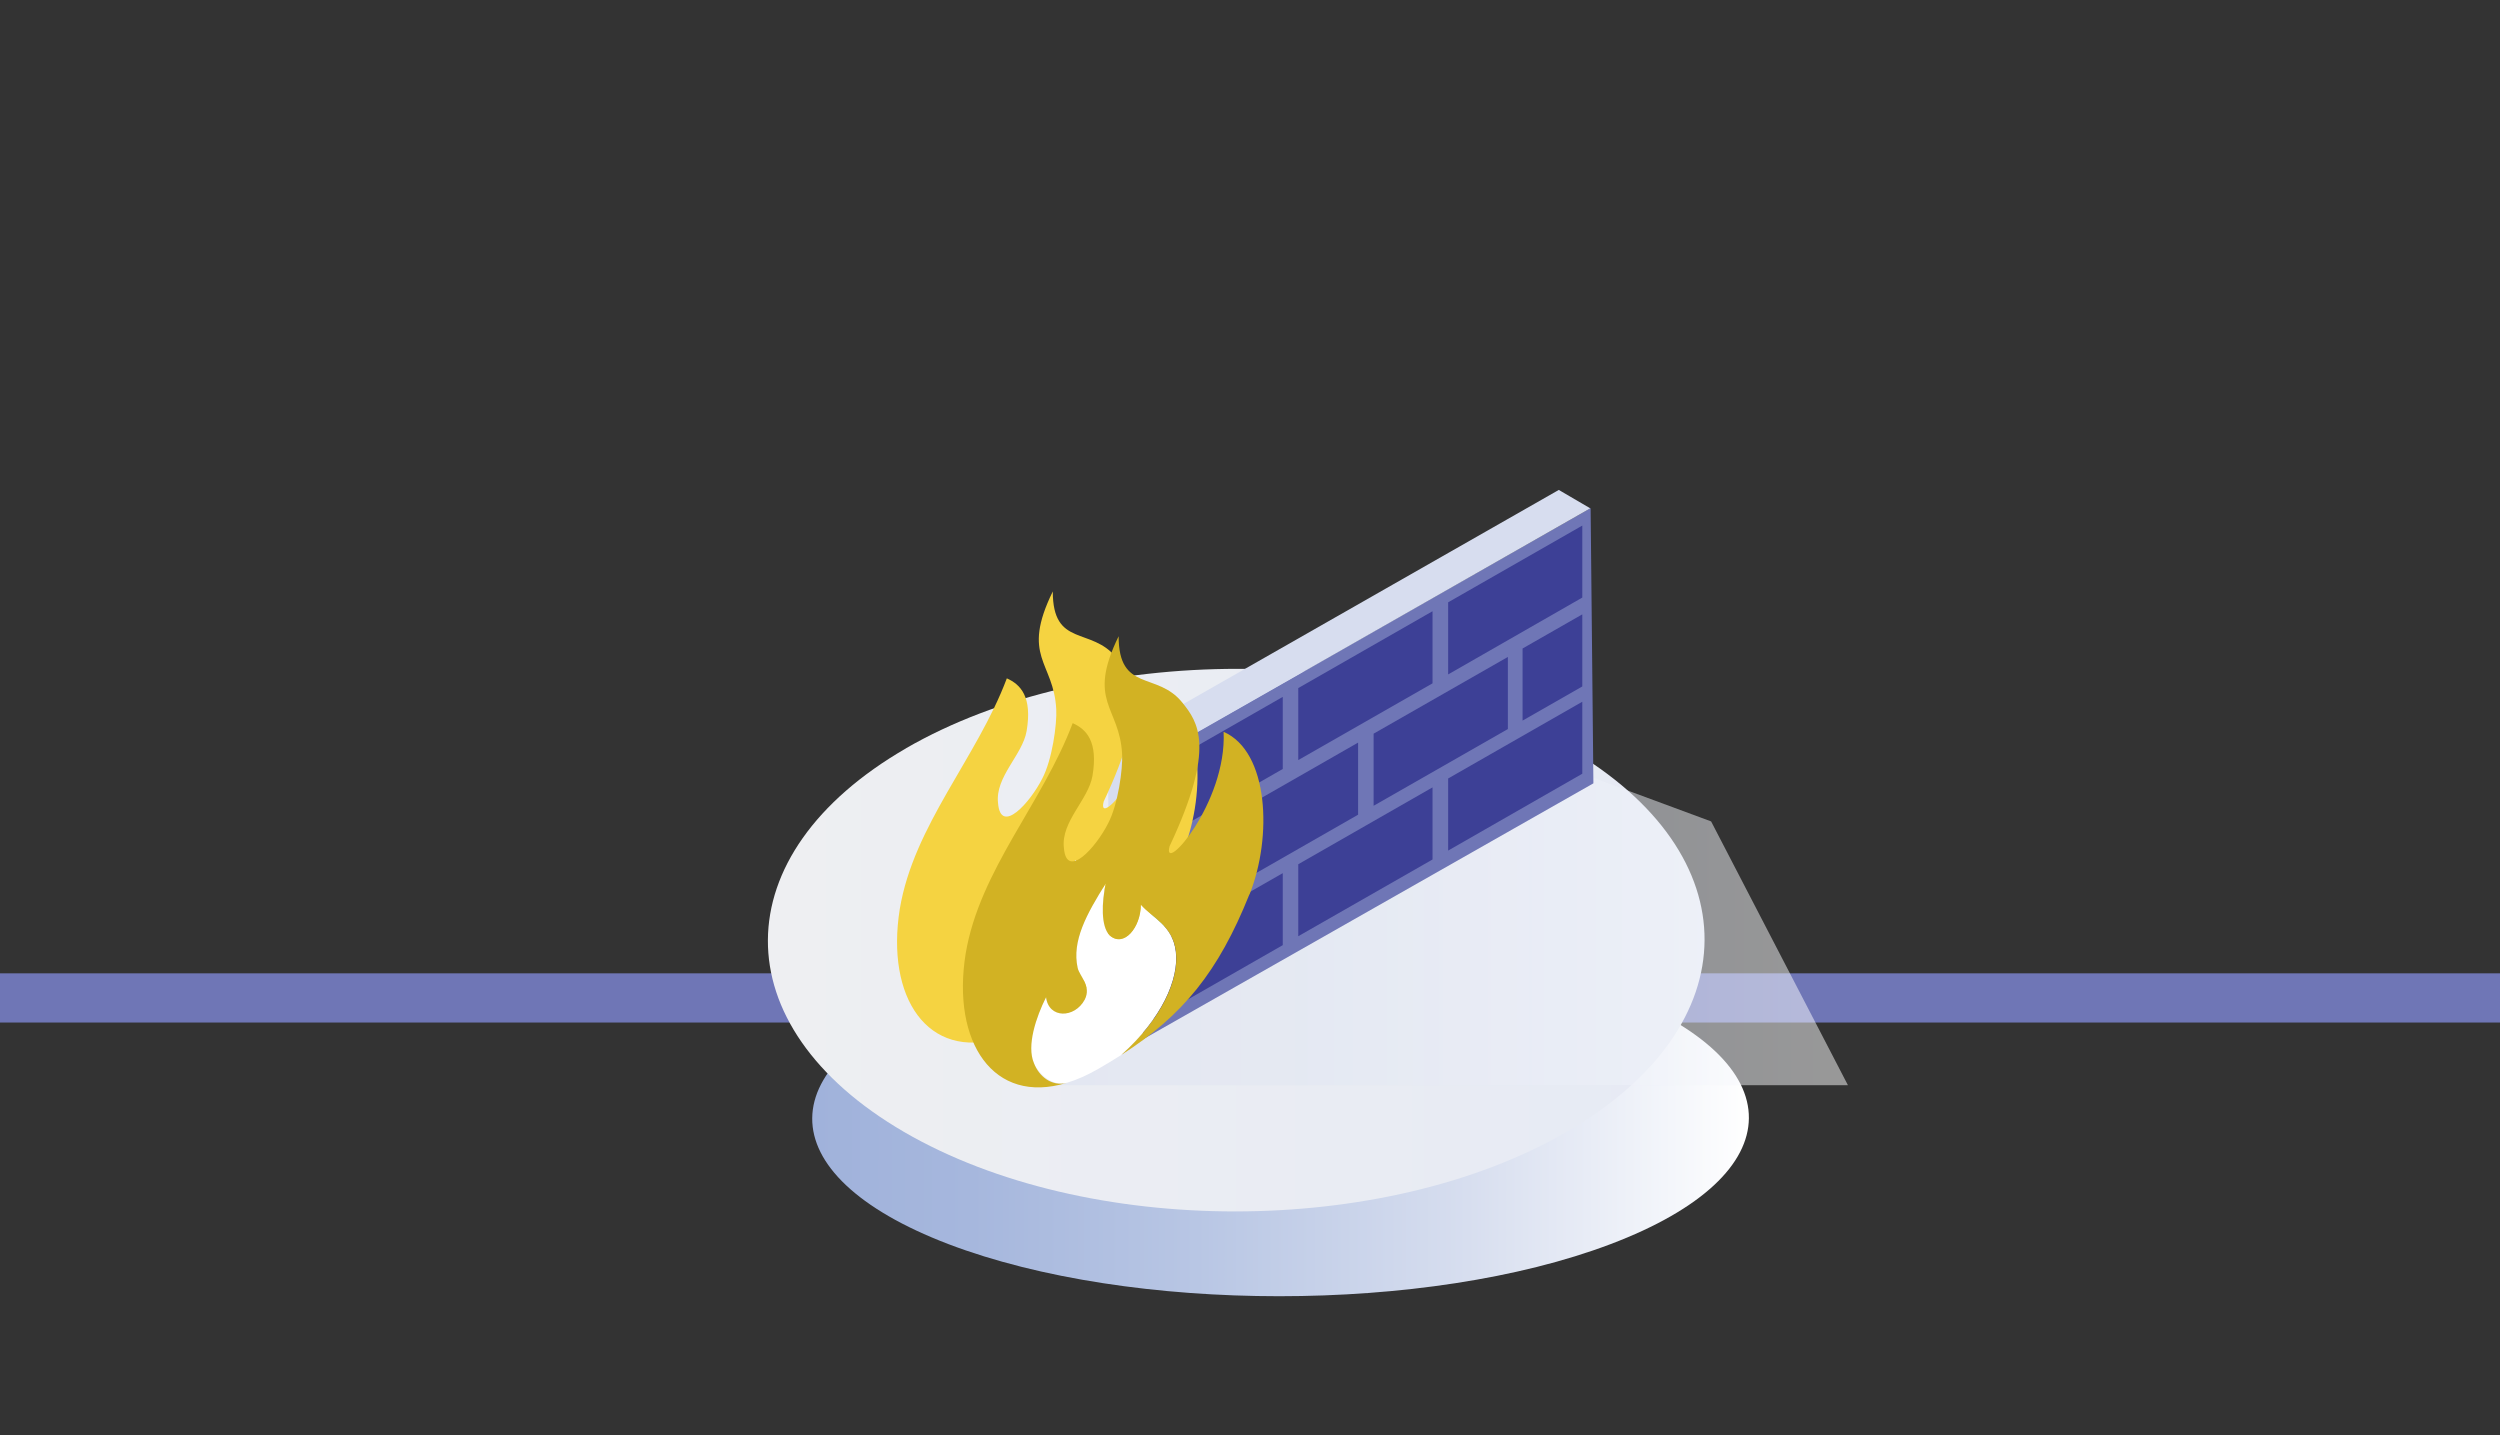 <?xml version="1.0" encoding="UTF-8"?><svg xmlns="http://www.w3.org/2000/svg" width="216" height="124" xmlns:xlink="http://www.w3.org/1999/xlink" viewBox="0 0 216 124"><rect x="0" y="0" width="216" height="124" fill="#333333" stroke="none"/><defs><style>.e{fill:#d7ddef;}.f{fill:none;stroke:#6f76b6;stroke-miterlimit:10;stroke-width:4.25px;}.g{fill:#3d4096;}.h{fill:#fff;}.i{fill:url(#c);}.j{fill:#d2b223;}.k{fill:url(#d);opacity:.5;}.k,.l{mix-blend-mode:multiply;}.l{fill:url(#b);}.m{isolation:isolate;}.n{fill:#6f76b6;}.o{fill:#6dc0d2;}.p{fill:#f5d341;}</style><linearGradient id="b" x1="70.17" y1="96.61" x2="151.1" y2="96.61" gradientUnits="userSpaceOnUse"><stop offset="0" stop-color="#a0b2db"/><stop offset=".17" stop-color="#a6b7dd"/><stop offset=".41" stop-color="#b8c6e4"/><stop offset=".7" stop-color="#d7deef"/><stop offset="1" stop-color="#fff"/></linearGradient><linearGradient id="c" x1="66.34" y1="81.23" x2="147.27" y2="81.23" gradientUnits="userSpaceOnUse"><stop offset="0" stop-color="#eeeff2"/><stop offset="1" stop-color="#e6eaf4"/></linearGradient><linearGradient id="d" x1="90.04" y1="80.3" x2="159.66" y2="80.3" gradientUnits="userSpaceOnUse"><stop offset="0" stop-color="#dce2f2"/><stop offset=".33" stop-color="#e1e6f3"/><stop offset=".72" stop-color="#eff2f9"/><stop offset="1" stop-color="#fff"/></linearGradient></defs><g class="m"><g id="a"><polyline class="f" points="752.73 86.22 -168.7 86.22 -188.53 91.86 -187.11 78.95 -217.21 86.85"/><path class="l" d="M82.11,85.73c15.86-6.01,41.47-6.01,57.23,0,15.75,6.01,15.68,15.75-.18,21.76-15.85,6.01-41.47,6-57.22,0-15.76-6.02-15.67-15.74.18-21.76Z"/><path class="i" d="M78.28,64.65c15.86-9.15,41.47-9.15,57.23,0,15.75,9.16,15.68,24-.18,33.16-15.85,9.15-41.47,9.14-57.22-.01-15.76-9.17-15.67-23.99.18-33.15Z"/><polygon class="e" points="98.76 89.78 95.95 88.3 95.71 64.57 98.43 66.13 98.76 89.78"/><polygon class="k" points="147.84 70.97 136.71 66.85 90.04 93.76 159.66 93.76 147.84 70.97"/><polygon class="n" points="98.75 89.8 137.67 67.68 137.43 43.9 98.51 66.03 98.75 89.8"/><polygon class="g" points="110.83 66.44 99.23 73.08 99.23 66.85 110.83 60.21 110.83 66.44"/><polygon class="g" points="123.77 59.04 112.17 65.67 112.17 59.45 123.77 52.81 123.77 59.04"/><polygon class="g" points="136.71 51.63 125.12 58.27 125.12 52.04 136.71 45.41 136.71 51.63"/><polygon class="g" points="110.83 81.66 99.23 88.3 99.23 82.07 110.83 75.44 110.83 81.66"/><polygon class="g" points="123.77 74.26 112.17 80.89 112.17 74.67 123.77 68.03 123.77 74.26"/><polygon class="g" points="136.71 66.85 125.12 73.49 125.12 67.26 136.71 60.63 136.71 66.85"/><polygon class="o" points="104.39 71.57 104.39 77.8 99.23 80.75 99.23 74.52 104.39 71.57"/><polygon class="g" points="136.71 53.08 136.71 59.31 131.55 62.26 131.55 56.03 136.71 53.08"/><polygon class="g" points="117.34 70.39 105.74 77.03 105.74 70.8 117.34 64.16 117.34 70.39"/><polygon class="g" points="130.28 62.99 118.68 69.62 118.68 63.39 130.28 56.76 130.28 62.99"/><polygon class="e" points="98.43 66.13 137.4 43.92 134.68 42.33 95.71 64.55 98.43 66.13"/><path class="p" d="M102.26,73.4c-2.68,6.7-5.75,10.47-11.06,13.87,3.49-3.11,4.99-6.52,4.71-8.9-.27-2.27-1.99-2.89-3.03-4.08,0,1.97-1.47,3.75-2.69,2.66-.78-.77-.69-2.88-.34-4.49-1.65,2.63-2.95,4.97-2.43,7.3.17.74,1.21,1.56.61,2.74-.87,1.62-3.11,1.66-3.34-.21-.86,1.71-1.69,4.18-1.05,5.69.43,1.15,1.55,2.05,2.83,1.71-6.33,1.93-9.95-3.51-8.73-11.15,1.21-7.25,6.65-13.02,9.25-19.93,1.19.53,2.21,1.59,1.71,4.55-.35,2.07-2.73,3.95-2.47,6.22.22,2.8,2.77-.02,3.82-2.11.86-1.62,1.28-4.71,1.21-5.99-.22-4.14-3.08-4.49-.3-10.18,0,4.88,3.32,3.02,5.5,5.73,1.34,1.67,2.95,3.82-1.1,12.42-.68,2.58,4.96-3.74,4.67-9.89,3.9,1.7,4.23,9.05,2.24,14.05Z"/><path class="h" d="M96.89,91.14c-.64.41-1.32.82-2.03,1.23-.93.53-1.83.93-2.67,1.18-.01,0-.03.01-.04.01-1.28.34-2.52-.84-2.95-1.99-.52-1.2.31-3.71,1.17-5.42.23,1.87,2.47,1.83,3.34.21.6-1.19-.44-2-.61-2.74-.52-2.33.78-4.66,2.43-7.3-.35,1.61-.44,3.72.34,4.49,1.22,1.08,2.69-.69,2.69-2.66,1.04,1.19,2.77,1.81,3.03,4.08.28,2.38-1.22,5.79-4.71,8.9Z"/><path class="j" d="M107.95,77.27c-2.68,6.7-5.75,10.47-11.06,13.87,3.49-3.11,4.99-6.52,4.71-8.9-.27-2.27-1.99-2.89-3.03-4.08,0,1.97-1.47,3.75-2.69,2.66-.78-.77-.69-2.88-.34-4.49-1.65,2.63-2.95,4.97-2.43,7.3.17.74,1.21,1.56.61,2.74-.87,1.62-3.11,1.66-3.34-.21-.86,1.71-1.69,4.18-1.05,5.69.43,1.15,1.55,2.05,2.83,1.71-6.33,1.93-9.95-3.51-8.73-11.15,1.21-7.25,6.65-13.02,9.25-19.93,1.19.53,2.21,1.59,1.71,4.55-.35,2.07-2.73,3.95-2.47,6.22.22,2.8,2.77-.02,3.82-2.11.86-1.62,1.28-4.71,1.21-5.99-.22-4.14-3.08-4.49-.3-10.18,0,4.88,3.32,3.02,5.5,5.73,1.34,1.67,2.95,3.82-1.1,12.42-.68,2.58,4.96-3.74,4.67-9.89,3.9,1.7,4.23,9.05,2.24,14.05Z"/></g></g></svg>